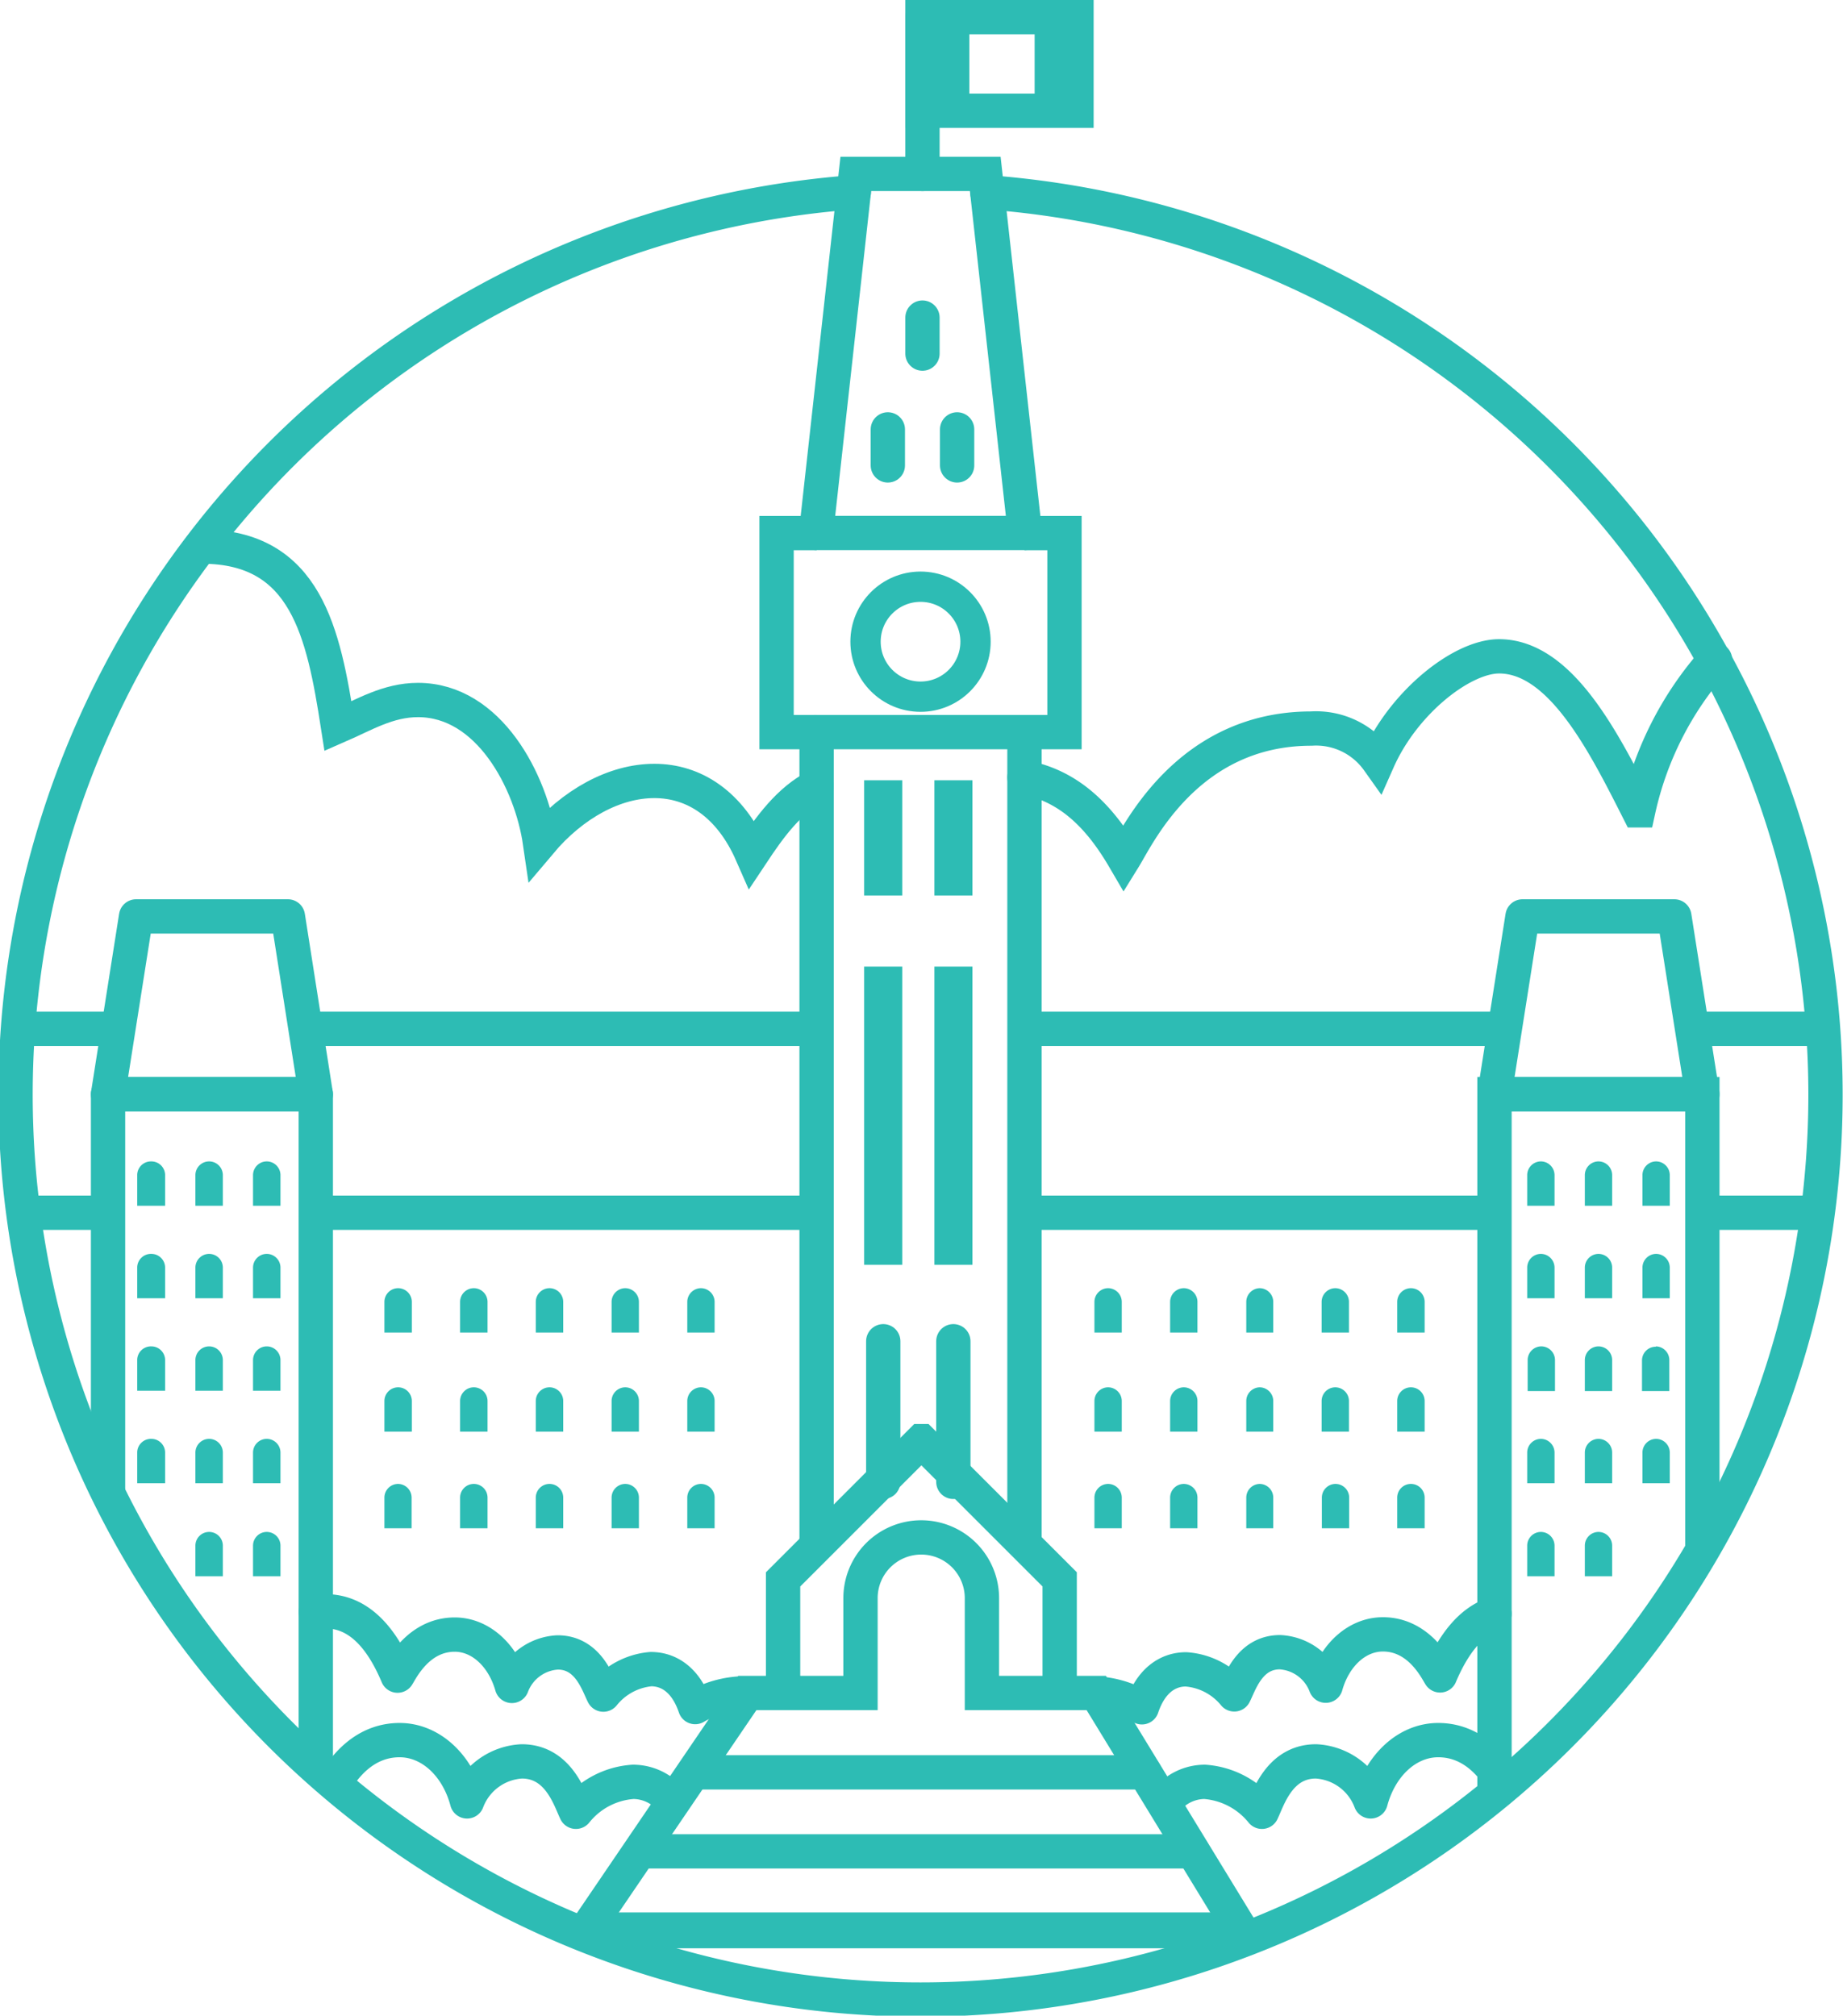 <svg xmlns="http://www.w3.org/2000/svg" viewBox="0 0 161.19 176.31"><defs><style>.cls-1,.cls-2,.cls-3,.cls-4,.cls-5,.cls-7{fill:none;stroke:#2dbcb4;}.cls-1,.cls-4,.cls-5,.cls-7{stroke-linecap:round;}.cls-1,.cls-2,.cls-5,.cls-7{stroke-miterlimit:10;}.cls-1,.cls-2,.cls-3,.cls-4{stroke-width:3px;}.cls-3,.cls-4{stroke-linejoin:round;}.cls-5{stroke-width:2.65px;}.cls-6{fill:#2dbcb4;}.cls-7{stroke-width:3.14px;}</style></defs><title>Ontario</title><g id="Layer_2" data-name="Layer 2"><g id="Ontario"><path class="cls-1" d="M86.35,16.82a79.15,79.15,0,1,1-11.68,0"/><line class="cls-2" x1="89.6" y1="64.07" x2="89.6" y2="135.06"/><line class="cls-2" x1="71.42" y1="135.22" x2="71.42" y2="64.07"/><line class="cls-2" x1="26.72" y1="89.99" x2="71.42" y2="89.99"/><line class="cls-2" x1="89.6" y1="89.99" x2="131.61" y2="89.99"/><line class="cls-2" x1="147.99" y1="89.99" x2="159.48" y2="89.99"/><line class="cls-2" x1="159.02" y1="106.08" x2="148.89" y2="106.08"/><line class="cls-2" x1="130.71" y1="106.08" x2="89.6" y2="106.08"/><line class="cls-2" x1="71.42" y1="106.08" x2="27.62" y2="106.08"/><line class="cls-2" x1="9.45" y1="106.08" x2="2.17" y2="106.08"/><line class="cls-2" x1="1.7" y1="89.99" x2="10.35" y2="89.99"/><polyline class="cls-3" points="9.45 130.31 9.45 95.71 27.62 95.71 27.62 154.46"/><polyline class="cls-2" points="130.71 156.41 130.71 95.71 148.89 95.71 148.89 135.63"/><polygon class="cls-4" points="27.62 95.71 9.45 95.71 11.9 80.16 25.18 80.16 27.62 95.71"/><polygon class="cls-4" points="148.89 95.71 130.71 95.71 133.16 80.16 146.44 80.16 148.89 95.71"/><line class="cls-1" x1="80.68" y1="15.21" x2="80.68" y2="1.5"/><rect class="cls-1" x="80.68" y="1.5" width="13.47" height="8.19"/><circle class="cls-5" cx="80.51" cy="56.13" r="4.81"/><rect class="cls-6" x="75.58" y="84.55" width="3.33" height="26.08"/><rect class="cls-6" x="81.72" y="84.55" width="3.33" height="26.08"/><rect class="cls-6" x="75.58" y="68.25" width="3.33" height="10.08"/><rect class="cls-6" x="81.72" y="68.25" width="3.33" height="10.08"/><line class="cls-1" x1="100.1" y1="155.03" x2="61" y2="155.03"/><line class="cls-1" x1="104.31" y1="161.94" x2="56.44" y2="161.94"/><path class="cls-1" d="M109,169.57,95.88,148.09h-10v-8.3a5.31,5.31,0,0,0-5.31-5.31h0a5.31,5.31,0,0,0-5.31,5.31v8.3h-9.9l-14.28,21"/><line class="cls-7" x1="107.66" y1="168.85" x2="53.49" y2="168.85"/><path class="cls-6" d="M13.24,101.59h0a1.2,1.2,0,0,1,1.2,1.2v2.68a0,0,0,0,1,0,0H12a0,0,0,0,1,0,0v-2.68a1.2,1.2,0,0,1,1.2-1.2Z"/><path class="cls-6" d="M18.29,101.59h0a1.2,1.2,0,0,1,1.2,1.2v2.68a0,0,0,0,1,0,0H17.09a0,0,0,0,1,0,0v-2.68A1.2,1.2,0,0,1,18.29,101.59Z"/><path class="cls-6" d="M23.33,101.59h0a1.2,1.2,0,0,1,1.2,1.2v2.68a0,0,0,0,1,0,0H22.13a0,0,0,0,1,0,0v-2.68A1.2,1.2,0,0,1,23.33,101.59Z"/><path class="cls-6" d="M13.24,109.68h0a1.2,1.2,0,0,1,1.2,1.2v2.68a0,0,0,0,1,0,0H12a0,0,0,0,1,0,0v-2.68A1.2,1.2,0,0,1,13.24,109.68Z"/><path class="cls-6" d="M18.29,109.68h0a1.2,1.2,0,0,1,1.2,1.2v2.68a0,0,0,0,1,0,0H17.09a0,0,0,0,1,0,0v-2.68A1.2,1.2,0,0,1,18.29,109.68Z"/><path class="cls-6" d="M23.33,109.68h0a1.2,1.2,0,0,1,1.2,1.2v2.68a0,0,0,0,1,0,0H22.13a0,0,0,0,1,0,0v-2.68A1.2,1.2,0,0,1,23.33,109.68Z"/><path class="cls-6" d="M13.24,117.77h0a1.2,1.2,0,0,1,1.2,1.2v2.68a0,0,0,0,1,0,0H12a0,0,0,0,1,0,0V119A1.2,1.2,0,0,1,13.24,117.77Z"/><path class="cls-6" d="M18.29,117.77h0a1.2,1.2,0,0,1,1.2,1.2v2.68a0,0,0,0,1,0,0H17.09a0,0,0,0,1,0,0V119A1.2,1.2,0,0,1,18.29,117.77Z"/><path class="cls-6" d="M23.33,117.77h0a1.2,1.2,0,0,1,1.2,1.2v2.68a0,0,0,0,1,0,0H22.13a0,0,0,0,1,0,0V119A1.2,1.2,0,0,1,23.33,117.77Z"/><path class="cls-6" d="M13.24,125.86h0a1.2,1.2,0,0,1,1.2,1.2v2.68a0,0,0,0,1,0,0H12a0,0,0,0,1,0,0v-2.68A1.2,1.2,0,0,1,13.24,125.86Z"/><path class="cls-6" d="M18.29,125.86h0a1.2,1.2,0,0,1,1.2,1.2v2.68a0,0,0,0,1,0,0H17.09a0,0,0,0,1,0,0v-2.68A1.2,1.2,0,0,1,18.29,125.86Z"/><path class="cls-6" d="M23.33,125.86h0a1.2,1.2,0,0,1,1.2,1.2v2.68a0,0,0,0,1,0,0H22.13a0,0,0,0,1,0,0v-2.68A1.2,1.2,0,0,1,23.33,125.86Z"/><path class="cls-6" d="M18.29,134h0a1.2,1.2,0,0,1,1.2,1.2v2.68a0,0,0,0,1,0,0H17.09a0,0,0,0,1,0,0v-2.68a1.2,1.2,0,0,1,1.2-1.2Z"/><path class="cls-6" d="M23.33,134h0a1.2,1.2,0,0,1,1.2,1.2v2.68a0,0,0,0,1,0,0H22.13a0,0,0,0,1,0,0v-2.68A1.2,1.2,0,0,1,23.33,134Z"/><path class="cls-6" d="M134.76,109.68h0a1.2,1.2,0,0,1,1.2,1.2v2.68a0,0,0,0,1,0,0h-2.39a0,0,0,0,1,0,0v-2.68a1.2,1.2,0,0,1,1.2-1.2Z"/><path class="cls-6" d="M139.8,109.68h0a1.2,1.2,0,0,1,1.2,1.2v2.68a0,0,0,0,1,0,0h-2.39a0,0,0,0,1,0,0v-2.68A1.2,1.2,0,0,1,139.8,109.68Z"/><path class="cls-6" d="M144.84,109.68h0a1.2,1.2,0,0,1,1.2,1.2v2.68a0,0,0,0,1,0,0h-2.39a0,0,0,0,1,0,0v-2.68A1.2,1.2,0,0,1,144.84,109.68Z"/><path class="cls-6" d="M134.76,117.77h0A1.2,1.2,0,0,1,136,119v2.68a0,0,0,0,1,0,0h-2.39a0,0,0,0,1,0,0V119A1.2,1.2,0,0,1,134.76,117.77Z"/><path class="cls-6" d="M139.8,117.77h0A1.2,1.2,0,0,1,141,119v2.68a0,0,0,0,1,0,0h-2.39a0,0,0,0,1,0,0V119A1.2,1.2,0,0,1,139.8,117.77Z"/><path class="cls-6" d="M144.84,117.77h0A1.2,1.2,0,0,1,146,119v2.68a0,0,0,0,1,0,0h-2.39a0,0,0,0,1,0,0V119a1.2,1.2,0,0,1,1.2-1.2Z"/><path class="cls-6" d="M134.76,125.86h0a1.2,1.2,0,0,1,1.2,1.2v2.68a0,0,0,0,1,0,0h-2.39a0,0,0,0,1,0,0v-2.68a1.2,1.2,0,0,1,1.2-1.2Z"/><path class="cls-6" d="M139.8,125.86h0a1.2,1.2,0,0,1,1.2,1.2v2.68a0,0,0,0,1,0,0h-2.39a0,0,0,0,1,0,0v-2.68A1.2,1.2,0,0,1,139.8,125.86Z"/><path class="cls-6" d="M144.84,125.86h0a1.2,1.2,0,0,1,1.2,1.2v2.68a0,0,0,0,1,0,0h-2.39a0,0,0,0,1,0,0v-2.68A1.2,1.2,0,0,1,144.84,125.86Z"/><path class="cls-6" d="M139.8,134h0a1.2,1.2,0,0,1,1.2,1.2v2.68a0,0,0,0,1,0,0h-2.39a0,0,0,0,1,0,0v-2.68A1.2,1.2,0,0,1,139.8,134Z"/><path class="cls-6" d="M134.76,134h0a1.2,1.2,0,0,1,1.2,1.2v2.68a0,0,0,0,1,0,0h-2.39a0,0,0,0,1,0,0v-2.68A1.2,1.2,0,0,1,134.76,134Z"/><path class="cls-6" d="M134.76,101.59h0a1.2,1.2,0,0,1,1.2,1.2v2.68a0,0,0,0,1,0,0h-2.39a0,0,0,0,1,0,0v-2.68A1.2,1.2,0,0,1,134.76,101.59Z"/><path class="cls-6" d="M96.91,112.68h0a1.2,1.2,0,0,1,1.2,1.2v2.68a0,0,0,0,1,0,0H95.72a0,0,0,0,1,0,0v-2.68A1.2,1.2,0,0,1,96.91,112.68Z"/><path class="cls-6" d="M103.53,112.68h0a1.2,1.2,0,0,1,1.2,1.2v2.68a0,0,0,0,1,0,0h-2.39a0,0,0,0,1,0,0v-2.68A1.2,1.2,0,0,1,103.53,112.68Z"/><path class="cls-6" d="M110.16,112.68h0a1.2,1.2,0,0,1,1.2,1.2v2.68a0,0,0,0,1,0,0H109a0,0,0,0,1,0,0v-2.68A1.2,1.2,0,0,1,110.16,112.68Z"/><path class="cls-6" d="M116.78,112.68h0a1.2,1.2,0,0,1,1.2,1.2v2.68a0,0,0,0,1,0,0h-2.39a0,0,0,0,1,0,0v-2.68A1.2,1.2,0,0,1,116.78,112.68Z"/><path class="cls-6" d="M123.4,112.68h0a1.2,1.2,0,0,1,1.2,1.2v2.68a0,0,0,0,1,0,0H122.2a0,0,0,0,1,0,0v-2.68A1.2,1.2,0,0,1,123.4,112.68Z"/><path class="cls-6" d="M96.91,121.35h0a1.2,1.2,0,0,1,1.2,1.2v2.68a0,0,0,0,1,0,0H95.72a0,0,0,0,1,0,0v-2.68A1.2,1.2,0,0,1,96.91,121.35Z"/><path class="cls-6" d="M103.53,121.35h0a1.2,1.2,0,0,1,1.2,1.2v2.68a0,0,0,0,1,0,0h-2.39a0,0,0,0,1,0,0v-2.68A1.2,1.2,0,0,1,103.53,121.35Z"/><path class="cls-6" d="M110.16,121.35h0a1.2,1.2,0,0,1,1.2,1.2v2.68a0,0,0,0,1,0,0H109a0,0,0,0,1,0,0v-2.68A1.2,1.2,0,0,1,110.16,121.35Z"/><path class="cls-6" d="M116.78,121.35h0a1.2,1.2,0,0,1,1.2,1.2v2.68a0,0,0,0,1,0,0h-2.39a0,0,0,0,1,0,0v-2.68A1.2,1.2,0,0,1,116.78,121.35Z"/><path class="cls-6" d="M123.4,121.35h0a1.2,1.2,0,0,1,1.2,1.2v2.68a0,0,0,0,1,0,0H122.2a0,0,0,0,1,0,0v-2.68A1.2,1.2,0,0,1,123.4,121.35Z"/><path class="cls-6" d="M96.91,129.8h0a1.2,1.2,0,0,1,1.2,1.2v2.68a0,0,0,0,1,0,0H95.72a0,0,0,0,1,0,0V131a1.2,1.2,0,0,1,1.2-1.2Z"/><path class="cls-6" d="M103.53,129.8h0a1.2,1.2,0,0,1,1.2,1.2v2.68a0,0,0,0,1,0,0h-2.39a0,0,0,0,1,0,0V131a1.2,1.2,0,0,1,1.2-1.2Z"/><path class="cls-6" d="M110.16,129.8h0a1.2,1.2,0,0,1,1.2,1.2v2.68a0,0,0,0,1,0,0H109a0,0,0,0,1,0,0V131A1.2,1.2,0,0,1,110.16,129.8Z"/><path class="cls-6" d="M116.78,129.8h0A1.2,1.2,0,0,1,118,131v2.68a0,0,0,0,1,0,0h-2.39a0,0,0,0,1,0,0V131A1.2,1.2,0,0,1,116.78,129.8Z"/><path class="cls-6" d="M123.4,129.8h0a1.2,1.2,0,0,1,1.2,1.2v2.68a0,0,0,0,1,0,0H122.2a0,0,0,0,1,0,0V131A1.2,1.2,0,0,1,123.4,129.8Z"/><path class="cls-6" d="M139.8,101.59h0a1.2,1.2,0,0,1,1.2,1.2v2.68a0,0,0,0,1,0,0h-2.39a0,0,0,0,1,0,0v-2.68A1.2,1.2,0,0,1,139.8,101.59Z"/><path class="cls-6" d="M144.84,101.59h0a1.2,1.2,0,0,1,1.2,1.2v2.68a0,0,0,0,1,0,0h-2.39a0,0,0,0,1,0,0v-2.68A1.2,1.2,0,0,1,144.84,101.59Z"/><polyline class="cls-2" points="92.68 148.09 92.68 138.15 80.59 126.06 80.58 126.06 68.49 138.15 68.49 148.09"/><line class="cls-1" x1="71.42" y1="46.62" x2="89.6" y2="46.62"/><line class="cls-1" x1="77.65" y1="37.56" x2="77.65" y2="40.71"/><line class="cls-1" x1="83.71" y1="37.56" x2="83.71" y2="40.71"/><line class="cls-1" x1="80.68" y1="27.78" x2="80.68" y2="30.93"/><path class="cls-4" d="M27.62,141a6.15,6.15,0,0,1,.84-.06c2.91,0,4.91,2.3,6.31,5.63.31-.47,1.78-3.59,5-3.59,2.27,0,4.24,1.83,5,4.49a4.53,4.53,0,0,1,4-2.93c2.7,0,3.51,2.74,4,3.69A6,6,0,0,1,56.93,146c1.62,0,3.08,1,3.87,3.32A8.77,8.77,0,0,1,65,148.12"/><path class="cls-3" d="M29.3,155.92c.73-1.21,2.48-3.71,5.65-3.71,2.71,0,5.06,2.19,5.9,5.36a5.41,5.41,0,0,1,4.78-3.5c3.22,0,4.19,3.27,4.74,4.41a7,7,0,0,1,5-2.62,4.3,4.3,0,0,1,3.49,1.8"/><path class="cls-4" d="M130.71,141.16c-2.09.67-3.62,2.69-4.76,5.39-.31-.47-1.78-3.59-5-3.59-2.28,0-4.25,1.83-5,4.49a4.53,4.53,0,0,0-4-2.93c-2.7,0-3.51,2.74-4,3.69a6,6,0,0,0-4.22-2.19c-1.61,0-3.08,1-3.86,3.32a8.81,8.81,0,0,0-4.17-1.22"/><path class="cls-3" d="M131.43,155.92c-.73-1.21-2.48-3.71-5.64-3.71-2.71,0-5.06,2.19-5.91,5.36a5.41,5.41,0,0,0-4.78-3.5c-3.22,0-4.18,3.27-4.73,4.41a7.09,7.09,0,0,0-5-2.62,4.31,4.31,0,0,0-3.49,1.8"/><polyline class="cls-1" points="89.6 46.19 86.17 15.21 74.85 15.21 71.42 46.19"/><line class="cls-1" x1="77.25" y1="117.32" x2="77.25" y2="129.62"/><line class="cls-1" x1="83.38" y1="117.32" x2="83.38" y2="129.62"/><polyline class="cls-2" points="71.42 64.04 67.92 64.04 67.92 46.63 71.42 46.63"/><polyline class="cls-2" points="71.18 64.04 93.1 64.04 93.1 46.63 89.6 46.63"/><path class="cls-1" d="M17.65,47.81c9.13,0,10.64,7.54,11.91,15.71,2.3-1,4.37-2.29,7-2.29,6.2,0,9.89,7.1,10.67,12.47,2.88-3.42,6.55-5.39,10-5.39s6.61,2,8.53,6.38C67.34,72.31,69,70,71.42,68.77"/><path class="cls-1" d="M89.6,68c3.92.75,6.56,3.41,8.7,7.07,1.24-2,5.55-11.34,16.38-11.34a6.64,6.64,0,0,1,5.84,2.78c2.26-5.1,7.35-9.1,10.59-9.1,5.39,0,9.18,7.54,12.18,13.47A29.16,29.16,0,0,1,150,57.71"/><path class="cls-6" d="M34.82,112.68h0a1.2,1.2,0,0,1,1.2,1.2v2.68a0,0,0,0,1,0,0H33.62a0,0,0,0,1,0,0v-2.68A1.2,1.2,0,0,1,34.82,112.68Z"/><path class="cls-6" d="M41.44,112.68h0a1.2,1.2,0,0,1,1.2,1.2v2.68a0,0,0,0,1,0,0H40.24a0,0,0,0,1,0,0v-2.68A1.2,1.2,0,0,1,41.44,112.68Z"/><path class="cls-6" d="M48.06,112.68h0a1.2,1.2,0,0,1,1.2,1.2v2.68a0,0,0,0,1,0,0H46.86a0,0,0,0,1,0,0v-2.68A1.2,1.2,0,0,1,48.06,112.68Z"/><path class="cls-6" d="M54.68,112.68h0a1.2,1.2,0,0,1,1.2,1.2v2.68a0,0,0,0,1,0,0H53.49a0,0,0,0,1,0,0v-2.68A1.2,1.2,0,0,1,54.68,112.68Z"/><path class="cls-6" d="M61.3,112.68h0a1.2,1.2,0,0,1,1.2,1.2v2.68a0,0,0,0,1,0,0H60.11a0,0,0,0,1,0,0v-2.68A1.2,1.2,0,0,1,61.3,112.68Z"/><path class="cls-6" d="M34.82,121.35h0a1.2,1.2,0,0,1,1.2,1.2v2.68a0,0,0,0,1,0,0H33.62a0,0,0,0,1,0,0v-2.68A1.2,1.2,0,0,1,34.82,121.35Z"/><path class="cls-6" d="M41.44,121.35h0a1.2,1.2,0,0,1,1.2,1.2v2.68a0,0,0,0,1,0,0H40.24a0,0,0,0,1,0,0v-2.68A1.2,1.2,0,0,1,41.44,121.35Z"/><path class="cls-6" d="M48.06,121.35h0a1.2,1.2,0,0,1,1.2,1.2v2.68a0,0,0,0,1,0,0H46.86a0,0,0,0,1,0,0v-2.68A1.2,1.2,0,0,1,48.06,121.35Z"/><path class="cls-6" d="M54.68,121.35h0a1.2,1.2,0,0,1,1.2,1.2v2.68a0,0,0,0,1,0,0H53.49a0,0,0,0,1,0,0v-2.68a1.2,1.2,0,0,1,1.2-1.2Z"/><path class="cls-6" d="M61.3,121.35h0a1.2,1.2,0,0,1,1.2,1.2v2.68a0,0,0,0,1,0,0H60.11a0,0,0,0,1,0,0v-2.68A1.2,1.2,0,0,1,61.3,121.35Z"/><path class="cls-6" d="M34.82,129.8h0A1.2,1.2,0,0,1,36,131v2.68a0,0,0,0,1,0,0H33.62a0,0,0,0,1,0,0V131a1.2,1.2,0,0,1,1.2-1.2Z"/><path class="cls-6" d="M41.44,129.8h0a1.2,1.2,0,0,1,1.2,1.2v2.68a0,0,0,0,1,0,0H40.24a0,0,0,0,1,0,0V131a1.2,1.2,0,0,1,1.2-1.2Z"/><path class="cls-6" d="M48.06,129.8h0a1.2,1.2,0,0,1,1.2,1.2v2.68a0,0,0,0,1,0,0H46.86a0,0,0,0,1,0,0V131A1.2,1.2,0,0,1,48.06,129.8Z"/><path class="cls-6" d="M54.68,129.8h0a1.2,1.2,0,0,1,1.2,1.2v2.68a0,0,0,0,1,0,0H53.49a0,0,0,0,1,0,0V131A1.2,1.2,0,0,1,54.68,129.8Z"/><path class="cls-6" d="M61.3,129.8h0a1.2,1.2,0,0,1,1.2,1.2v2.68a0,0,0,0,1,0,0H60.11a0,0,0,0,1,0,0V131a1.2,1.2,0,0,1,1.2-1.2Z"/><rect class="cls-6" x="81.15" y="1.5" width="3.63" height="7.94"/><rect class="cls-6" x="90.49" y="1.5" width="3.66" height="7.94"/></g></g></svg>